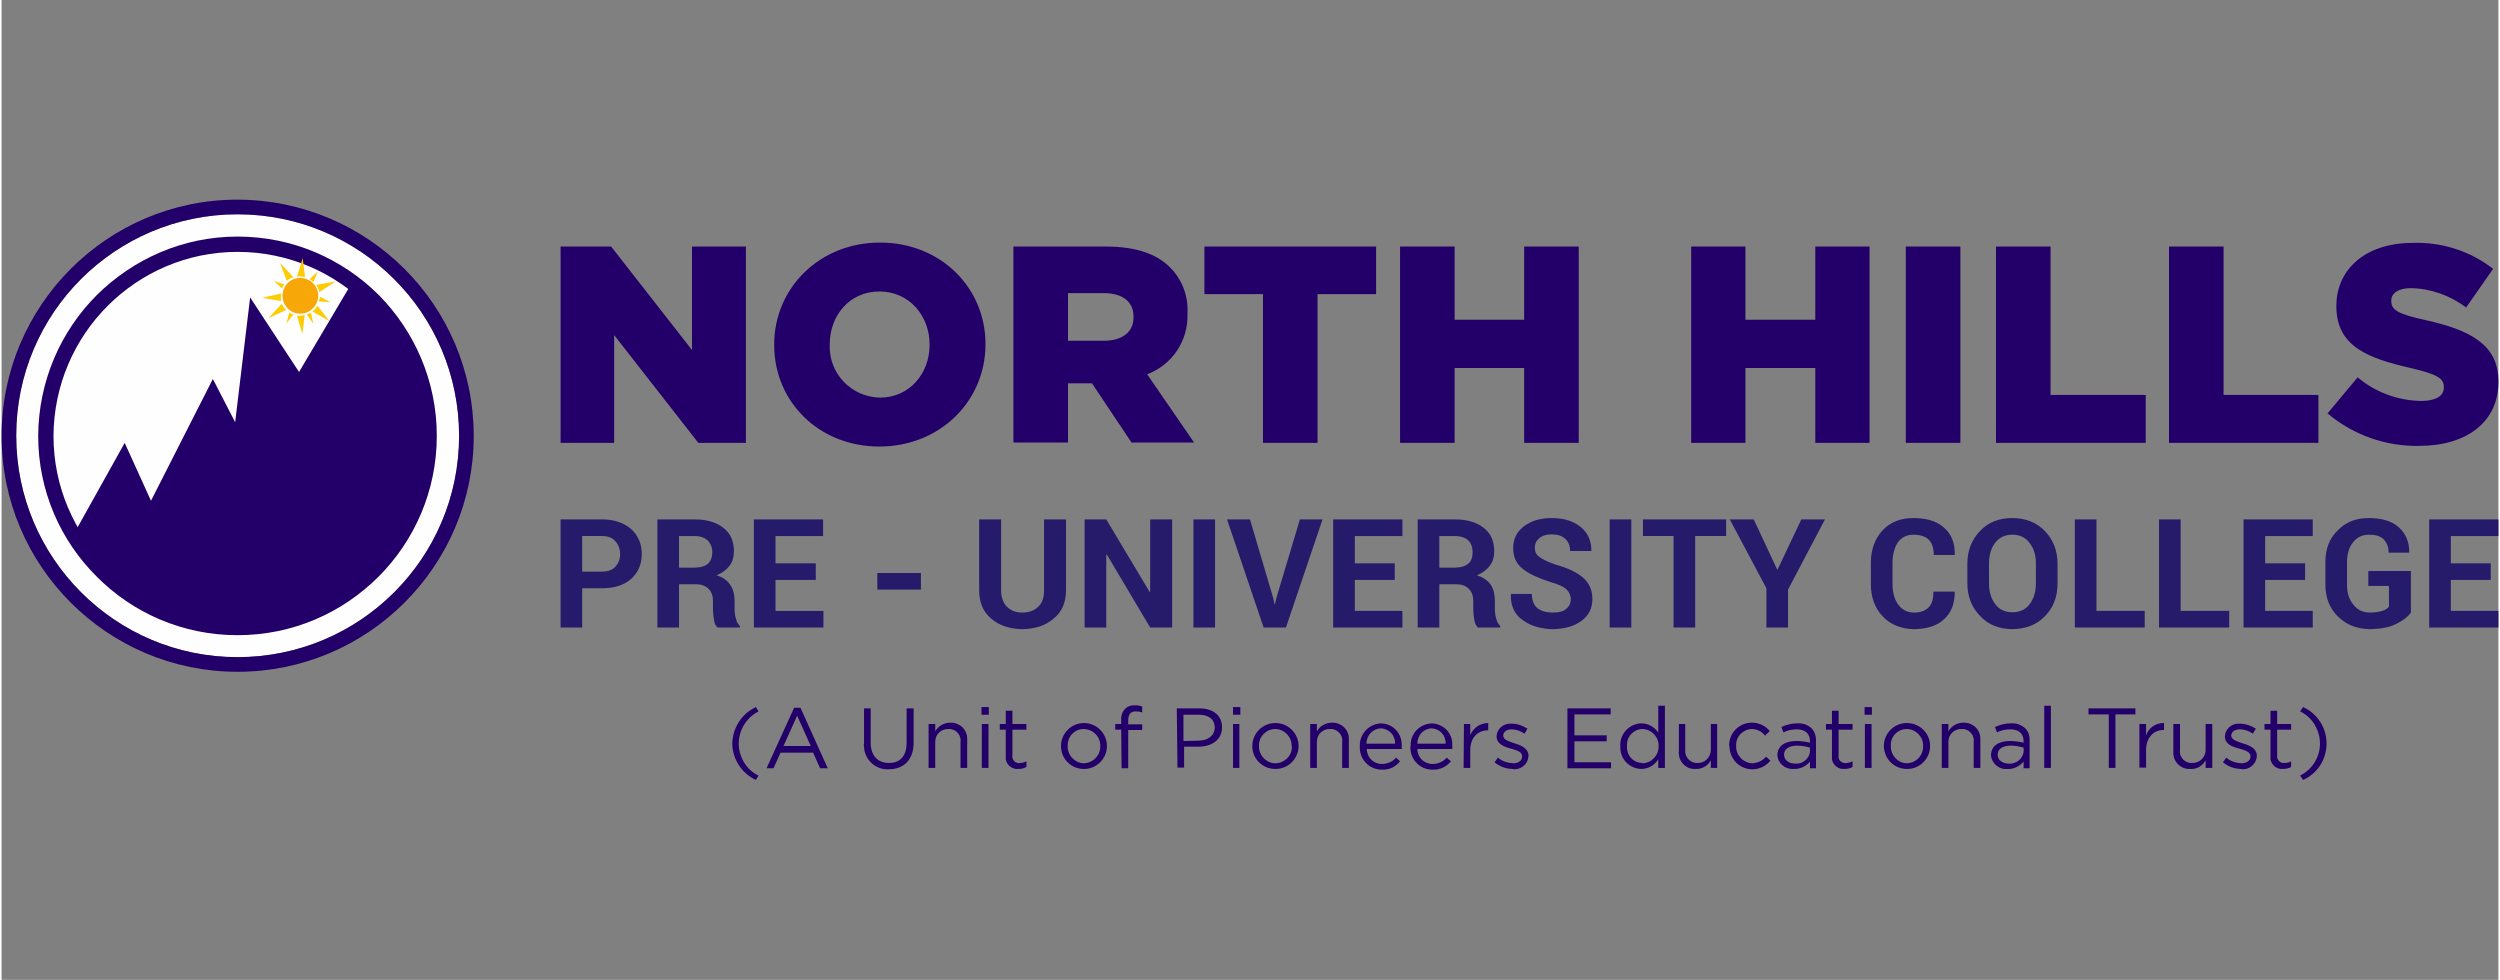 <?xml version="1.0" encoding="UTF-8"?>
<!DOCTYPE svg PUBLIC "-//W3C//DTD SVG 1.1//EN" "http://www.w3.org/Graphics/SVG/1.1/DTD/svg11.dtd">
<!-- Creator: CorelDRAW -->
<svg xmlns="http://www.w3.org/2000/svg" xml:space="preserve" width="199px" height="78px" version="1.1" style="shape-rendering:geometricPrecision; text-rendering:geometricPrecision; image-rendering:optimizeQuality; fill-rule:evenodd; clip-rule:evenodd"
viewBox="0 0 75.04 29.45"
 xmlns:xlink="http://www.w3.org/1999/xlink"
 xmlns:xodm="http://www.corel.com/coreldraw/odm/2003">
 <rect x="0" y="0" width="75.04" height="29.45" fill="#808080" stroke="none"/>
 <defs>
  <style type="text/css">
   <![CDATA[
    .fil0 {fill:none;fill-rule:nonzero}
    .fil3 {fill:#FEFEFE;fill-rule:nonzero}
    .fil5 {fill:#FECC00;fill-rule:nonzero}
    .fil4 {fill:#F7A707;fill-rule:nonzero}
    .fil2 {fill:#230069;fill-rule:nonzero}
    .fil1 {fill:#261A6A;fill-rule:nonzero}
   ]]>
  </style>
 </defs>
 <g id="Layer_x0020_1">
  <rect class="fil0" width="75.04" height="29.45"/>
 </g>
 <g id="Layer_x0020_1_2">
  <g id="_1495435368544">
   <g>
    <path class="fil1" d="M17.45 17.68l0 1.18 -0.65 0 0 -3.25 1.24 0c0.37,0 0.66,0.1 0.88,0.29 0.21,0.19 0.32,0.44 0.32,0.75 0,0.31 -0.11,0.56 -0.32,0.75 -0.22,0.19 -0.51,0.28 -0.88,0.28l-0.59 0zm0 -0.5l0.59 0c0.18,0 0.32,-0.05 0.41,-0.15 0.09,-0.1 0.14,-0.22 0.14,-0.38 0,-0.15 -0.05,-0.28 -0.14,-0.38 -0.09,-0.11 -0.23,-0.16 -0.41,-0.16l-0.59 0 0 1.07zm2.91 0.38l0 1.3 -0.65 0 0 -3.25 1.12 0c0.37,0 0.66,0.09 0.87,0.26 0.21,0.16 0.31,0.4 0.31,0.7 0,0.17 -0.04,0.31 -0.13,0.43 -0.09,0.12 -0.22,0.22 -0.39,0.29 0.19,0.06 0.33,0.16 0.41,0.29 0.09,0.13 0.13,0.29 0.13,0.49l0 0.24c0,0.09 0.01,0.18 0.04,0.28 0.02,0.1 0.06,0.17 0.12,0.22l0 0.05 -0.67 0c-0.06,-0.05 -0.1,-0.13 -0.11,-0.24 -0.02,-0.11 -0.03,-0.21 -0.03,-0.32l0 -0.23c0,-0.16 -0.04,-0.28 -0.13,-0.37 -0.09,-0.09 -0.21,-0.14 -0.38,-0.14l-0.51 0zm0 -0.5l0.46 0c0.18,0 0.32,-0.04 0.41,-0.12 0.08,-0.07 0.13,-0.19 0.13,-0.34 0,-0.15 -0.05,-0.27 -0.14,-0.36 -0.09,-0.08 -0.22,-0.13 -0.39,-0.13l-0.47 0 0 0.95zm4.11 0.37l-1.21 0 0 0.93 1.44 0 0 0.5 -2.09 0 0 -3.25 2.08 0 0 0.5 -1.43 0 0 0.82 1.21 0 0 0.5zm3.16 0.29l-1.31 0 0 -0.5 1.31 0 0 0.5zm4.36 -2.11l0 2.13c0,0.36 -0.12,0.65 -0.37,0.85 -0.24,0.21 -0.55,0.31 -0.94,0.32 -0.38,-0.01 -0.7,-0.11 -0.94,-0.32 -0.24,-0.2 -0.36,-0.49 -0.36,-0.85l0 -2.13 0.66 0 0 2.13c0,0.21 0.06,0.38 0.17,0.49 0.12,0.12 0.27,0.18 0.47,0.18 0.2,0 0.36,-0.06 0.48,-0.18 0.12,-0.11 0.17,-0.28 0.17,-0.49l0 -2.13 0.66 0zm3.19 3.25l-0.66 0 -1.3 -2.19 -0.02 0 0 2.19 -0.65 0 0 -3.25 0.65 0 1.31 2.19 0.01 0 0 -2.19 0.66 0 0 3.25zm1.29 0l-0.65 0 0 -3.25 0.65 0 0 3.25zm1.75 -0.88l0.04 0.18 0.01 0 0.04 -0.18 0.71 -2.37 0.68 0 -1.1 3.25 -0.67 0 -1.1 -3.25 0.69 0 0.7 2.37zm3.65 -0.55l-1.2 0 0 0.93 1.43 0 0 0.5 -2.08 0 0 -3.25 2.08 0 0 0.5 -1.43 0 0 0.82 1.2 0 0 0.5zm1.34 0.13l0 1.3 -0.65 0 0 -3.25 1.12 0c0.37,0 0.66,0.09 0.87,0.26 0.21,0.16 0.31,0.4 0.31,0.7 0,0.17 -0.04,0.31 -0.13,0.43 -0.09,0.12 -0.22,0.22 -0.39,0.29 0.19,0.06 0.33,0.16 0.42,0.29 0.08,0.13 0.12,0.29 0.12,0.49l0 0.24c0,0.09 0.01,0.18 0.04,0.28 0.02,0.1 0.07,0.17 0.12,0.22l0 0.05 -0.67 0c-0.06,-0.05 -0.09,-0.13 -0.11,-0.24 -0.02,-0.11 -0.03,-0.21 -0.03,-0.32l0 -0.23c0,-0.16 -0.04,-0.28 -0.13,-0.37 -0.09,-0.09 -0.21,-0.14 -0.37,-0.14l-0.52 0zm0 -0.5l0.46 0c0.18,0 0.32,-0.04 0.41,-0.12 0.09,-0.07 0.13,-0.19 0.13,-0.34 0,-0.15 -0.04,-0.27 -0.13,-0.36 -0.09,-0.08 -0.23,-0.13 -0.4,-0.13l-0.47 0 0 0.95zm3.95 0.95c0,-0.12 -0.05,-0.22 -0.13,-0.3 -0.09,-0.08 -0.24,-0.15 -0.46,-0.21 -0.37,-0.12 -0.66,-0.25 -0.85,-0.4 -0.2,-0.16 -0.29,-0.36 -0.29,-0.63 0,-0.27 0.1,-0.48 0.32,-0.65 0.22,-0.17 0.5,-0.25 0.84,-0.25 0.36,0 0.65,0.09 0.87,0.27 0.22,0.18 0.32,0.42 0.32,0.71l-0.01 0.01 -0.63 0c0,-0.16 -0.05,-0.28 -0.15,-0.37 -0.1,-0.09 -0.23,-0.13 -0.41,-0.13 -0.16,0 -0.28,0.04 -0.37,0.12 -0.09,0.07 -0.13,0.17 -0.13,0.29 0,0.11 0.04,0.2 0.14,0.27 0.09,0.07 0.26,0.15 0.49,0.23 0.36,0.1 0.63,0.23 0.82,0.39 0.19,0.17 0.28,0.38 0.28,0.65 0,0.27 -0.11,0.49 -0.33,0.65 -0.21,0.16 -0.5,0.24 -0.86,0.25 -0.35,-0.01 -0.65,-0.09 -0.9,-0.27 -0.25,-0.17 -0.37,-0.43 -0.36,-0.77l0 -0.02 0.63 0c0,0.19 0.06,0.34 0.17,0.43 0.12,0.09 0.27,0.13 0.46,0.13 0.18,0 0.31,-0.03 0.4,-0.11 0.09,-0.07 0.14,-0.17 0.14,-0.29zm1.82 0.85l-0.65 0 0 -3.25 0.65 0 0 3.25zm2.85 -2.75l-0.93 0 0 2.75 -0.65 0 0 -2.75 -0.92 0 0 -0.5 2.5 0 0 0.5zm1.53 1l0.02 0 0.71 -1.5 0.71 0 -1.11 2.11 0 1.14 -0.65 0 0 -1.18 -1.1 -2.07 0.72 0 0.7 1.5zm5.33 0.67l0.01 0.02c0,0.34 -0.1,0.61 -0.32,0.81 -0.21,0.2 -0.51,0.29 -0.9,0.3 -0.39,-0.01 -0.7,-0.13 -0.94,-0.38 -0.24,-0.25 -0.36,-0.58 -0.36,-0.97l0 -0.65c0,-0.39 0.12,-0.72 0.35,-0.97 0.24,-0.25 0.54,-0.37 0.92,-0.37 0.4,0 0.71,0.09 0.93,0.29 0.22,0.19 0.33,0.46 0.32,0.81l0 0.01 -0.63 0c0,-0.2 -0.05,-0.36 -0.15,-0.46 -0.1,-0.1 -0.26,-0.15 -0.47,-0.15 -0.19,0 -0.35,0.08 -0.46,0.23 -0.1,0.16 -0.16,0.36 -0.16,0.61l0 0.65c0,0.25 0.06,0.45 0.17,0.61 0.12,0.16 0.28,0.24 0.48,0.24 0.2,0 0.34,-0.06 0.44,-0.16 0.1,-0.1 0.14,-0.26 0.14,-0.47l0.63 0zm3.1 -0.25c0,0.4 -0.12,0.73 -0.38,0.99 -0.25,0.26 -0.57,0.38 -0.98,0.39 -0.4,-0.01 -0.72,-0.13 -0.97,-0.4 -0.25,-0.26 -0.38,-0.58 -0.38,-0.98l0 -0.59c0,-0.39 0.13,-0.72 0.38,-0.98 0.24,-0.26 0.57,-0.39 0.97,-0.39 0.4,0 0.73,0.13 0.98,0.39 0.25,0.26 0.38,0.59 0.38,0.98l0 0.59zm-0.65 -0.59c0,-0.25 -0.06,-0.46 -0.19,-0.62 -0.12,-0.17 -0.3,-0.25 -0.52,-0.25 -0.22,0 -0.39,0.08 -0.52,0.25 -0.12,0.16 -0.18,0.37 -0.18,0.62l0 0.59c0,0.25 0.06,0.46 0.19,0.63 0.12,0.16 0.29,0.24 0.51,0.24 0.23,0 0.4,-0.08 0.52,-0.24 0.13,-0.17 0.19,-0.38 0.19,-0.63l0 -0.59zm1.82 1.42l1.45 0 0 0.5 -2.1 0 0 -3.25 0.65 0 0 2.75zm2.53 0l1.46 0 0 0.5 -2.11 0 0 -3.25 0.65 0 0 2.75zm3.74 -0.93l-1.2 0 0 0.93 1.43 0 0 0.5 -2.08 0 0 -3.25 2.08 0 0 0.5 -1.43 0 0 0.82 1.2 0 0 0.5zm3.18 0.98c-0.1,0.14 -0.25,0.25 -0.46,0.35 -0.2,0.1 -0.45,0.14 -0.77,0.15 -0.39,-0.01 -0.71,-0.13 -0.96,-0.38 -0.25,-0.24 -0.38,-0.56 -0.38,-0.96l0 -0.67c0,-0.4 0.12,-0.72 0.37,-0.96 0.24,-0.25 0.55,-0.37 0.93,-0.37 0.4,0 0.7,0.09 0.91,0.28 0.21,0.19 0.31,0.44 0.31,0.75l-0.01 0.01 -0.61 0c0,-0.17 -0.05,-0.3 -0.15,-0.4 -0.1,-0.1 -0.24,-0.14 -0.44,-0.14 -0.19,0 -0.36,0.07 -0.48,0.23 -0.12,0.15 -0.18,0.35 -0.18,0.59l0 0.68c0,0.25 0.06,0.45 0.19,0.6 0.12,0.16 0.29,0.24 0.5,0.24 0.15,0 0.28,-0.02 0.37,-0.05 0.09,-0.03 0.15,-0.07 0.2,-0.12l0 -0.63 -0.62 0 0 -0.45 1.28 0 0 1.25zm2.4 -0.98l-1.2 0 0 0.93 1.43 0 0 0.5 -2.08 0 0 -3.25 2.08 0 0 0.5 -1.43 0 0 0.82 1.2 0 0 0.5z"/>
    <path class="fil2" d="M16.8 7.41l1.52 0 2.43 3.11 0 -3.11 1.62 0 0 5.9 -1.43 0 -2.53 -3.24 0 3.24 -1.61 0 0 -5.9zm53.1 5.02l0.91 -1.09c0.53,0.45 1.21,0.7 1.91,0.71 0.44,0 0.68,-0.15 0.68,-0.4l0 -0.02c0,-0.26 -0.19,-0.38 -1,-0.57 -1.26,-0.29 -2.23,-0.64 -2.23,-1.85l0 -0.02c0,-1.09 0.87,-1.89 2.29,-1.89 0.87,-0.03 1.73,0.24 2.42,0.78l-0.81 1.16c-0.48,-0.36 -1.06,-0.57 -1.66,-0.58 -0.39,0 -0.59,0.16 -0.59,0.37l0 0.02c0,0.27 0.21,0.39 1.03,0.57 1.35,0.3 2.19,0.74 2.19,1.84l0 0.02c0,1.2 -0.95,1.92 -2.38,1.92 -1.01,0.02 -1.99,-0.33 -2.76,-0.98l0 0.01zm-4.76 -5.02l1.64 0 0 4.46 2.85 0 0 1.44 -4.49 0 0 -5.9zm-5.2 0l1.64 0 0 4.46 2.86 0 0 1.44 -4.5 0 0 -5.9zm-2.71 0l1.64 0 0 5.9 -1.64 0 0 -5.9zm-6.45 0l1.63 0 0 2.2 2.1 0 0 -2.2 1.63 0 0 5.9 -1.63 0 0 -2.25 -2.1 0 0 2.25 -1.63 0 0 -5.9zm-8.75 0l1.64 0 0 2.2 2.09 0 0 -2.2 1.64 0 0 5.9 -1.64 0 0 -2.25 -2.09 0 0 2.25 -1.64 0 0 -5.9zm-4.12 1.43l-1.76 0 0 -1.43 5.16 0 0 1.43 -1.76 0 0 4.47 -1.64 0 0 -4.47zm-7.5 -1.43l2.79 0c0.9,0 1.53,0.23 1.92,0.63 0.36,0.36 0.55,0.86 0.52,1.37l0 0.02c0.03,0.8 -0.45,1.53 -1.21,1.82l1.41 2.05 -1.88 0 -1.19 -1.78 -0.72 0 0 1.78 -1.64 0 0 -5.89zm2.73 2.83l0 0c0.55,0 0.88,-0.27 0.88,-0.7l0 -0.02c0,-0.47 -0.35,-0.71 -0.89,-0.71l-1.08 0 0 1.43 1.09 0zm-9.92 0.13l0 -0.02c0,-1.69 1.36,-3.06 3.18,-3.06 1.82,0 3.17,1.35 3.17,3.05l0 0.01c0,1.7 -1.36,3.07 -3.19,3.07 -1.82,0 -3.16,-1.35 -3.16,-3.05zm4.67 0l0 0 0 -0.02c0,-0.85 -0.6,-1.59 -1.51,-1.59 -0.9,0 -1.49,0.73 -1.49,1.58l0 0.01c-0.04,0.85 0.62,1.56 1.47,1.6 0.01,0 0.03,0 0.04,0 0.89,0 1.49,-0.73 1.49,-1.58z"/>
   </g>
   <path class="fil2" d="M21.96 22.35c0.01,-0.47 0.28,-0.9 0.71,-1.1l0.08 0.13c-0.53,0.27 -0.75,0.92 -0.48,1.45 0.1,0.21 0.27,0.38 0.48,0.48l-0.08 0.13c-0.43,-0.2 -0.7,-0.62 -0.71,-1.09zm1.86 -1.08l0.19 0 0.82 1.82 -0.23 0 -0.21 -0.47 -0.98 0 -0.21 0.47 -0.21 0 0.83 -1.82zm0.5 1.15l0 0 -0.41 -0.91 -0.41 0.91 0.82 0zm1.6 -0.1l0 -1.03 0.2 0 0 1.03c0,0.39 0.21,0.61 0.55,0.61 0.34,0 0.53,-0.21 0.53,-0.61l0 -1.03 0.21 0 0 1.03c0,0.52 -0.3,0.8 -0.75,0.8 -0.39,0.02 -0.72,-0.28 -0.74,-0.67 -0.01,-0.04 -0.01,-0.09 0,-0.13zm1.94 -0.56l0.2 0 0 0.22c0.09,-0.16 0.26,-0.26 0.45,-0.26 0.27,-0.01 0.5,0.19 0.51,0.46 0,0.03 0,0.05 0,0.08l0 0.82 -0.2 0 0 -0.77c0.03,-0.2 -0.11,-0.37 -0.3,-0.4 -0.02,0 -0.04,0 -0.06,0 -0.22,-0.01 -0.4,0.16 -0.4,0.38 0,0.01 0,0.02 0,0.03l0 0.76 -0.2 0 0 -1.32zm1.59 -0.51l0.22 0 0 0.23 -0.22 0 0 -0.23zm0.01 0.51l0 0 0.2 0 0 1.32 -0.2 0 0 -1.32zm0.72 0.97l0 -0.8 -0.18 0 0 -0.17 0.18 0 0 -0.4 0.2 0 0 0.4 0.42 0 0 0.17 -0.42 0 0 0.77c-0.02,0.11 0.05,0.21 0.16,0.23 0.02,0.01 0.05,0.01 0.07,0 0.07,0 0.13,-0.02 0.19,-0.05l0 0.17c-0.07,0.04 -0.15,0.06 -0.24,0.06 -0.18,0.02 -0.35,-0.11 -0.38,-0.29 0,-0.03 0,-0.06 0,-0.09zm1.66 -0.31c0,-0.38 0.31,-0.69 0.69,-0.69 0.38,0 0.69,0.31 0.69,0.69 0,0.38 -0.31,0.69 -0.68,0.69 -0.01,0 -0.01,0 -0.02,0 -0.37,0 -0.68,-0.3 -0.68,-0.68 0,0 0,0 0,-0.01zm1.18 0l0 0c0.01,-0.27 -0.21,-0.5 -0.49,-0.51 0,0 0,0 -0.01,0 -0.27,0 -0.48,0.22 -0.48,0.49 0,0.01 0,0.01 0,0.02 -0.01,0.27 0.21,0.51 0.48,0.52 0,0 0.01,0 0.01,0 0.27,-0.01 0.49,-0.23 0.49,-0.5 0,0 0,-0.01 0,-0.02zm0.63 -0.49l-0.18 0 0 -0.17 0.18 0 0 -0.12c-0.01,-0.12 0.03,-0.25 0.12,-0.34 0.07,-0.07 0.18,-0.11 0.28,-0.1 0.08,-0.01 0.15,0.01 0.23,0.03l0 0.18c-0.06,-0.02 -0.13,-0.03 -0.19,-0.03 -0.16,0 -0.23,0.09 -0.23,0.28l0 0.11 0.42 0 0 0.17 -0.42 0 0 1.15 -0.2 0 -0.01 -1.16zm1.67 -0.64l0.68 0c0.41,0 0.68,0.21 0.68,0.57 0,0.38 -0.32,0.58 -0.7,0.58l-0.44 0 0 0.63 -0.2 0 -0.02 -1.78zm0.65 0.97l0 0c0.29,0 0.49,-0.16 0.49,-0.39 0,-0.26 -0.19,-0.39 -0.48,-0.39l-0.46 0 0 0.79 0.45 -0.01zm1.04 -1.01l0.22 0 0 0.23 -0.22 0 0 -0.23zm0 0.51l0 0 0.19 0 0 1.32 -0.19 0 0 -1.32zm0.58 0.66c0,-0.38 0.31,-0.69 0.69,-0.69 0.39,0 0.7,0.31 0.7,0.69 0,0.38 -0.31,0.69 -0.69,0.69 0,0 -0.01,0 -0.01,0 -0.38,0 -0.69,-0.3 -0.69,-0.68 0,0 0,0 0,-0.01zm1.18 0l0 0c0.01,-0.27 -0.21,-0.5 -0.48,-0.51 -0.01,0 -0.01,0 -0.01,0 -0.27,0 -0.49,0.22 -0.49,0.49 0,0.01 0,0.01 0,0.02 -0.01,0.27 0.21,0.51 0.48,0.52 0.01,0 0.01,0 0.01,0 0.27,0 0.5,-0.22 0.5,-0.49 0,-0.01 0,-0.02 0,-0.03l-0.01 0zm0.56 -0.66l0.2 0 0 0.22c0.09,-0.16 0.26,-0.26 0.45,-0.26 0.27,-0.01 0.5,0.19 0.51,0.46 0,0.02 0,0.05 0,0.07l0 0.83 -0.2 0 0 -0.77c0.03,-0.2 -0.11,-0.37 -0.3,-0.4 -0.02,0 -0.04,0 -0.06,0 -0.22,-0.01 -0.4,0.16 -0.4,0.38 0,0.01 0,0.02 0,0.03l0 0.76 -0.2 0 0 -1.32zm1.49 0.66c-0.01,-0.36 0.27,-0.66 0.63,-0.68 0,0 0.01,0 0.01,0 0.35,0.01 0.62,0.29 0.62,0.64 0,0.02 0,0.04 0,0.06 0,0.02 0,0.04 0,0.07l-1.05 0c0,0.25 0.2,0.45 0.45,0.45 0.01,0 0.01,0 0.01,0 0.16,0 0.32,-0.07 0.42,-0.19l0.12 0.11c-0.13,0.17 -0.33,0.26 -0.54,0.25 -0.36,0.01 -0.66,-0.28 -0.67,-0.64 0,-0.03 0,-0.05 0,-0.07zm1.06 -0.07l0 0c0.01,-0.25 -0.18,-0.45 -0.43,-0.46 -0.24,0.01 -0.43,0.21 -0.43,0.46l0.86 0zm0.47 0.07c-0.02,-0.36 0.26,-0.66 0.63,-0.68 0,0 0,0 0,0 0.35,0.01 0.63,0.29 0.62,0.64 0,0.02 0,0.04 0,0.06 0,0.02 0,0.04 0,0.07l-1.05 0c0,0.25 0.2,0.45 0.45,0.45 0.01,0 0.01,0 0.02,0 0.15,0 0.31,-0.07 0.41,-0.19l0.13 0.11c-0.14,0.17 -0.34,0.26 -0.55,0.25 -0.37,0.01 -0.66,-0.29 -0.67,-0.65 0,-0.02 0,-0.04 0.01,-0.06zm1.05 -0.07l0 0c0.01,-0.25 -0.18,-0.45 -0.42,-0.46 0,0 0,0 0,0 -0.25,0.01 -0.43,0.21 -0.43,0.46l0.85 0zm0.55 -0.59l0.19 0 0 0.34c0.09,-0.23 0.3,-0.37 0.54,-0.37l0 0.22 -0.01 0c-0.29,0 -0.53,0.2 -0.53,0.6l0 0.53 -0.2 0 0.01 -1.32zm0.92 1.15l0.1 -0.14c0.13,0.11 0.29,0.16 0.46,0.17 0.16,0 0.27,-0.08 0.27,-0.21 0,-0.13 -0.15,-0.18 -0.33,-0.23 -0.17,-0.04 -0.44,-0.13 -0.44,-0.37 0.01,-0.22 0.2,-0.39 0.42,-0.38 0.01,0 0.03,0 0.04,0 0.17,0 0.33,0.06 0.47,0.15l-0.09 0.15c-0.11,-0.08 -0.25,-0.13 -0.39,-0.13 -0.15,0 -0.25,0.08 -0.25,0.19 0,0.12 0.16,0.17 0.34,0.23 0.17,0.05 0.42,0.14 0.42,0.38 -0.01,0.23 -0.2,0.4 -0.43,0.4 -0.02,0 -0.03,-0.01 -0.04,-0.01 -0.2,0 -0.39,-0.07 -0.55,-0.2zm2.19 -1.62l1.3 0 0 0.18 -1.09 0 0 0.63 0.97 0 0 0.18 -0.97 0 0 0.63 1.1 0 0 0.18 -1.31 0 0 -1.8zm1.59 1.13c-0.02,-0.36 0.26,-0.66 0.62,-0.68 0,0 0.01,0 0.01,0 0.21,0 0.4,0.11 0.51,0.28l0 -0.81 0.2 0 0 1.87 -0.2 0 0 -0.26c-0.11,0.18 -0.3,0.29 -0.51,0.29 -0.36,-0.01 -0.64,-0.3 -0.63,-0.66 0,-0.01 0,-0.02 0,-0.03zm1.15 0l0 0c0.01,-0.27 -0.21,-0.5 -0.48,-0.51 0,0 0,0 0,0 -0.26,0 -0.47,0.21 -0.47,0.47 0,0.01 0,0.03 0,0.04 -0.02,0.27 0.18,0.5 0.44,0.51 0.01,0 0.02,0.01 0.03,0.01 0.27,-0.01 0.49,-0.24 0.48,-0.52 0,0 0,0 0,0l0 0zm0.61 0.16l0 -0.82 0.19 0 0 0.77c-0.02,0.19 0.11,0.37 0.31,0.4 0.02,0 0.04,0 0.06,0 0.22,0.01 0.39,-0.17 0.4,-0.38 0,-0.01 0,-0.02 0,-0.03l0 -0.76 0.19 0 0 1.32 -0.19 0 0 -0.23c-0.09,0.17 -0.27,0.27 -0.46,0.26 -0.26,0.02 -0.49,-0.19 -0.5,-0.45 -0.01,-0.03 -0.01,-0.06 0,-0.08zm1.51 -0.16c-0.01,-0.37 0.28,-0.69 0.66,-0.7 0.21,-0.01 0.42,0.08 0.56,0.25l-0.14 0.14c-0.09,-0.12 -0.24,-0.2 -0.4,-0.2 -0.27,0.01 -0.48,0.23 -0.47,0.5 0,0 0,0.01 0,0.01 -0.01,0.27 0.2,0.5 0.47,0.52 0.01,0 0.02,0 0.03,0 0.15,-0.01 0.3,-0.08 0.4,-0.2l0.13 0.12c-0.23,0.29 -0.66,0.35 -0.96,0.12 -0.17,-0.13 -0.27,-0.34 -0.27,-0.56l-0.01 0zm1.45 0.28c0,-0.28 0.23,-0.43 0.57,-0.43 0.14,0 0.27,0.02 0.41,0.05l0 -0.04c0,-0.24 -0.15,-0.36 -0.4,-0.36 -0.14,0 -0.28,0.03 -0.4,0.09l-0.06 -0.16c0.15,-0.07 0.31,-0.11 0.48,-0.11 0.16,-0.01 0.31,0.04 0.43,0.15 0.09,0.1 0.14,0.24 0.13,0.39l0 0.81 -0.18 0 0 -0.2c-0.12,0.14 -0.3,0.23 -0.49,0.22 -0.25,0.02 -0.47,-0.16 -0.49,-0.41 0,0 0,0 0,0zm0.98 -0.1l0 0 0 -0.13c-0.13,-0.04 -0.26,-0.06 -0.39,-0.06 -0.25,0 -0.39,0.11 -0.39,0.27 0,0.17 0.15,0.27 0.34,0.27 0.21,0.02 0.41,-0.14 0.44,-0.35zm0.66 0.13l0 -0.8 -0.18 0 0 -0.17 0.18 0 0 -0.4 0.2 0 0 0.4 0.42 0 0 0.17 -0.42 0 0 0.77c-0.02,0.11 0.05,0.21 0.16,0.23 0.02,0.01 0.05,0.01 0.07,0 0.07,0 0.13,-0.02 0.19,-0.05l0 0.17c-0.07,0.04 -0.15,0.06 -0.24,0.06 -0.18,0.02 -0.35,-0.11 -0.38,-0.29 0,-0.03 0,-0.06 0,-0.09zm0.98 -1.48l0.22 0 0 0.23 -0.22 0 0 -0.23zm0.01 0.51l0 0 0.2 0 0 1.32 -0.2 0 0 -1.32zm0.57 0.66c0,-0.38 0.31,-0.69 0.69,-0.69 0.39,0 0.7,0.31 0.7,0.69 0,0.38 -0.31,0.69 -0.68,0.69 -0.01,0 -0.02,0 -0.02,0 -0.38,0 -0.68,-0.3 -0.69,-0.68 0,0 0,0 0,-0.01zm1.18 0l0 0c0.01,-0.27 -0.21,-0.5 -0.48,-0.51 -0.01,0 -0.01,0 -0.01,0 -0.27,0 -0.49,0.22 -0.48,0.49 0,0.01 0,0.01 0,0.02 -0.01,0.27 0.2,0.51 0.47,0.52 0.01,0 0.01,0 0.01,0 0.28,-0.01 0.49,-0.23 0.49,-0.5 0,0 0,-0.01 0,-0.02zm0.56 -0.66l0.2 0 0 0.22c0.09,-0.16 0.26,-0.26 0.45,-0.26 0.27,-0.01 0.5,0.19 0.51,0.46 0,0.02 0,0.05 0,0.07l0 0.83 -0.2 0 0 -0.77c0.03,-0.2 -0.11,-0.37 -0.3,-0.4 -0.02,0 -0.04,0 -0.06,0 -0.22,-0.01 -0.4,0.16 -0.4,0.38 0,0.01 0,0.02 0,0.03l0 0.76 -0.2 0 0 -1.32zm1.48 0.94c0,-0.28 0.23,-0.43 0.57,-0.43 0.14,0 0.27,0.02 0.41,0.05l0 -0.04c0,-0.24 -0.15,-0.36 -0.4,-0.36 -0.14,0 -0.28,0.03 -0.4,0.09l-0.06 -0.16c0.15,-0.07 0.31,-0.11 0.48,-0.11 0.16,-0.01 0.31,0.04 0.43,0.15 0.1,0.1 0.14,0.24 0.13,0.39l0 0.81 -0.18 0 0 -0.2c-0.12,0.14 -0.3,0.23 -0.48,0.22 -0.25,0.03 -0.48,-0.16 -0.5,-0.41 0,0 0,0 0,0zm0.98 -0.1l0 0 0 -0.13c-0.13,-0.04 -0.26,-0.06 -0.39,-0.06 -0.25,0 -0.39,0.11 -0.39,0.27 0,0.17 0.15,0.27 0.33,0.27 0.22,0.02 0.42,-0.14 0.45,-0.35zm0.62 -1.39l0.2 0 0 1.87 -0.2 0 0 -1.87zm1.94 0.26l-0.61 0 0 -0.18 1.41 0 0 0.18 -0.6 0 0 1.61 -0.2 0 0 -1.61zm0.92 0.29l0.2 0 0 0.34c0.08,-0.23 0.3,-0.38 0.54,-0.37l0 0.21 -0.02 0c-0.28,0 -0.52,0.21 -0.52,0.61l0 0.52 -0.2 0 0 -1.31zm1.02 0.82l0 -0.82 0.2 0 0 0.77c-0.03,0.2 0.11,0.37 0.3,0.4 0.02,0 0.04,0 0.06,0 0.22,0.01 0.4,-0.16 0.41,-0.37 0,-0.02 0,-0.03 0,-0.04l0 -0.76 0.2 0 0 1.32 -0.2 0 0 -0.23c-0.09,0.17 -0.26,0.27 -0.45,0.26 -0.27,0.02 -0.5,-0.18 -0.52,-0.45 0,-0.02 0,-0.05 0,-0.08zm1.49 0.33l0.1 -0.14c0.13,0.11 0.29,0.16 0.45,0.17 0.16,0 0.28,-0.08 0.28,-0.21 0,-0.13 -0.16,-0.18 -0.33,-0.23 -0.21,-0.05 -0.44,-0.13 -0.44,-0.37 0.01,-0.22 0.2,-0.39 0.42,-0.38 0.01,0 0.02,0 0.03,0 0.17,0 0.34,0.06 0.48,0.15l-0.09 0.15c-0.12,-0.08 -0.25,-0.13 -0.39,-0.13 -0.16,0 -0.26,0.08 -0.26,0.19 0,0.12 0.17,0.17 0.34,0.23 0.18,0.05 0.43,0.14 0.43,0.38 -0.01,0.23 -0.21,0.41 -0.44,0.4 -0.01,0 -0.02,-0.01 -0.03,-0.01 -0.2,0 -0.39,-0.07 -0.55,-0.2zm1.43 -0.18l0 -0.8 -0.18 0 0 -0.17 0.18 0 0 -0.4 0.2 0 0 0.4 0.42 0 0 0.17 -0.42 0 0 0.77c-0.02,0.11 0.06,0.21 0.16,0.23 0.02,0 0.05,0 0.07,0 0.06,0 0.13,-0.01 0.19,-0.05l0 0.17c-0.07,0.04 -0.16,0.06 -0.24,0.06 -0.18,0.02 -0.35,-0.11 -0.38,-0.29 0,-0.03 0,-0.06 0,-0.09zm0.89 0.58c0.54,-0.27 0.75,-0.92 0.48,-1.45 -0.1,-0.21 -0.27,-0.38 -0.48,-0.48l0.09 -0.13c0.6,0.27 0.87,0.98 0.6,1.59 -0.12,0.27 -0.33,0.48 -0.6,0.6l-0.09 -0.13z"/>
   <g>
    <path class="fil3" d="M7.09 6.44c3.68,0 6.66,2.98 6.66,6.66 0,3.67 -2.98,6.65 -6.66,6.65 -3.67,0 -6.65,-2.98 -6.65,-6.65 0,-0.01 0,-0.01 0,-0.01 0,-3.68 2.98,-6.65 6.65,-6.65z"/>
    <path class="fil2" d="M7.09 7.11c1.66,0 3.15,0.67 4.24,1.75 1.08,1.09 1.75,2.59 1.75,4.24 0,1.65 -0.67,3.15 -1.75,4.23 -1.09,1.09 -2.58,1.76 -4.24,1.76 -1.65,0 -3.15,-0.67 -4.23,-1.76 -1.09,-1.08 -1.76,-2.58 -1.76,-4.23 0.01,-1.65 0.68,-3.15 1.76,-4.23 1.09,-1.08 2.58,-1.76 4.23,-1.76zm3.91 2.08c-1,-1 -2.38,-1.62 -3.91,-1.62 -1.52,0 -2.9,0.62 -3.9,1.62 -1,1 -1.62,2.38 -1.63,3.91 0,1.53 0.62,2.91 1.62,3.91 1,1 2.39,1.62 3.91,1.62 1.53,0 2.91,-0.62 3.91,-1.62 1.01,-1 1.62,-2.38 1.62,-3.91 0,-1.53 -0.61,-2.91 -1.62,-3.91z"/>
    <path class="fil2" d="M10.54 8.48c1.4,1.05 2.31,2.73 2.31,4.62 0,3.18 -2.58,5.76 -5.76,5.76 -2.09,0 -3.92,-1.12 -4.93,-2.79l1.54 -2.76 0.79 1.74 1.86 -3.66 0.67 1.3 0.45 -3.75 1.47 2.24 1.6 -2.7z"/>
    <g>
     <path class="fil4" d="M9.17 8.39c0.28,0.1 0.42,0.42 0.31,0.69 -0.11,0.28 -0.42,0.42 -0.7,0.31 -0.27,-0.11 -0.41,-0.42 -0.3,-0.7 0.1,-0.27 0.41,-0.41 0.69,-0.3 0,0 0,0 0,0z"/>
     <path class="fil5" d="M9.05 7.76l-0.17 0.55c0.08,0 0.16,0 0.24,0.02l-0.07 -0.57zm0.46 0.39l-0.14 0.33c-0.04,-0.04 -0.07,-0.07 -0.11,-0.09l0.25 -0.24zm-0.47 1.89l0.07 -0.58c-0.07,0.03 -0.15,0.03 -0.23,0.03l0.16 0.55zm-0.48 -0.32l0.09 -0.33c0.04,0.03 0.08,0.05 0.12,0.06l-0.21 0.27zm-0.54 -0.16l0.4 -0.43c0.03,0.07 0.08,0.14 0.13,0.19l-0.53 0.24zm-0.19 -0.61l0.57 0.1c-0.01,-0.07 -0.01,-0.15 0,-0.23l-0.57 0.13zm0.35 -0.51l0.32 0.11c-0.03,0.03 -0.05,0.07 -0.07,0.12l-0.25 -0.23zm0.19 -0.54l0.4 0.43c-0.07,0.02 -0.14,0.06 -0.2,0.11l-0.2 -0.54zm1.51 1.18l-0.31 -0.16c0,0.05 -0.02,0.1 -0.04,0.14l0.35 0.02zm0.16 -0.62l-0.58 0.1c0.04,0.07 0.08,0.14 0.09,0.22l0.49 -0.32zm-0.19 1.19l-0.51 -0.29c0.06,-0.04 0.11,-0.1 0.16,-0.17l0.35 0.46zm-0.48 0.08l-0.07 -0.33c-0.04,0.02 -0.08,0.04 -0.13,0.05l0.2 0.28z"/>
    </g>
    <path class="fil2" d="M7.09 6.44c3.68,0 6.66,2.98 6.66,6.66 0,3.67 -2.98,6.65 -6.66,6.65 -3.67,0 -6.65,-2.98 -6.65,-6.65 0,-0.01 0,-0.01 0,-0.01 0,-3.68 2.98,-6.65 6.65,-6.65zm0 -0.44l0 0c-3.91,0 -7.09,3.18 -7.09,7.1 0,3.91 3.18,7.09 7.09,7.09 3.92,0 7.1,-3.18 7.1,-7.09 0,-0.01 0,-0.01 0,-0.01 -0.01,-3.92 -3.18,-7.08 -7.1,-7.09z"/>
   </g>
  </g>
 </g>
</svg>
